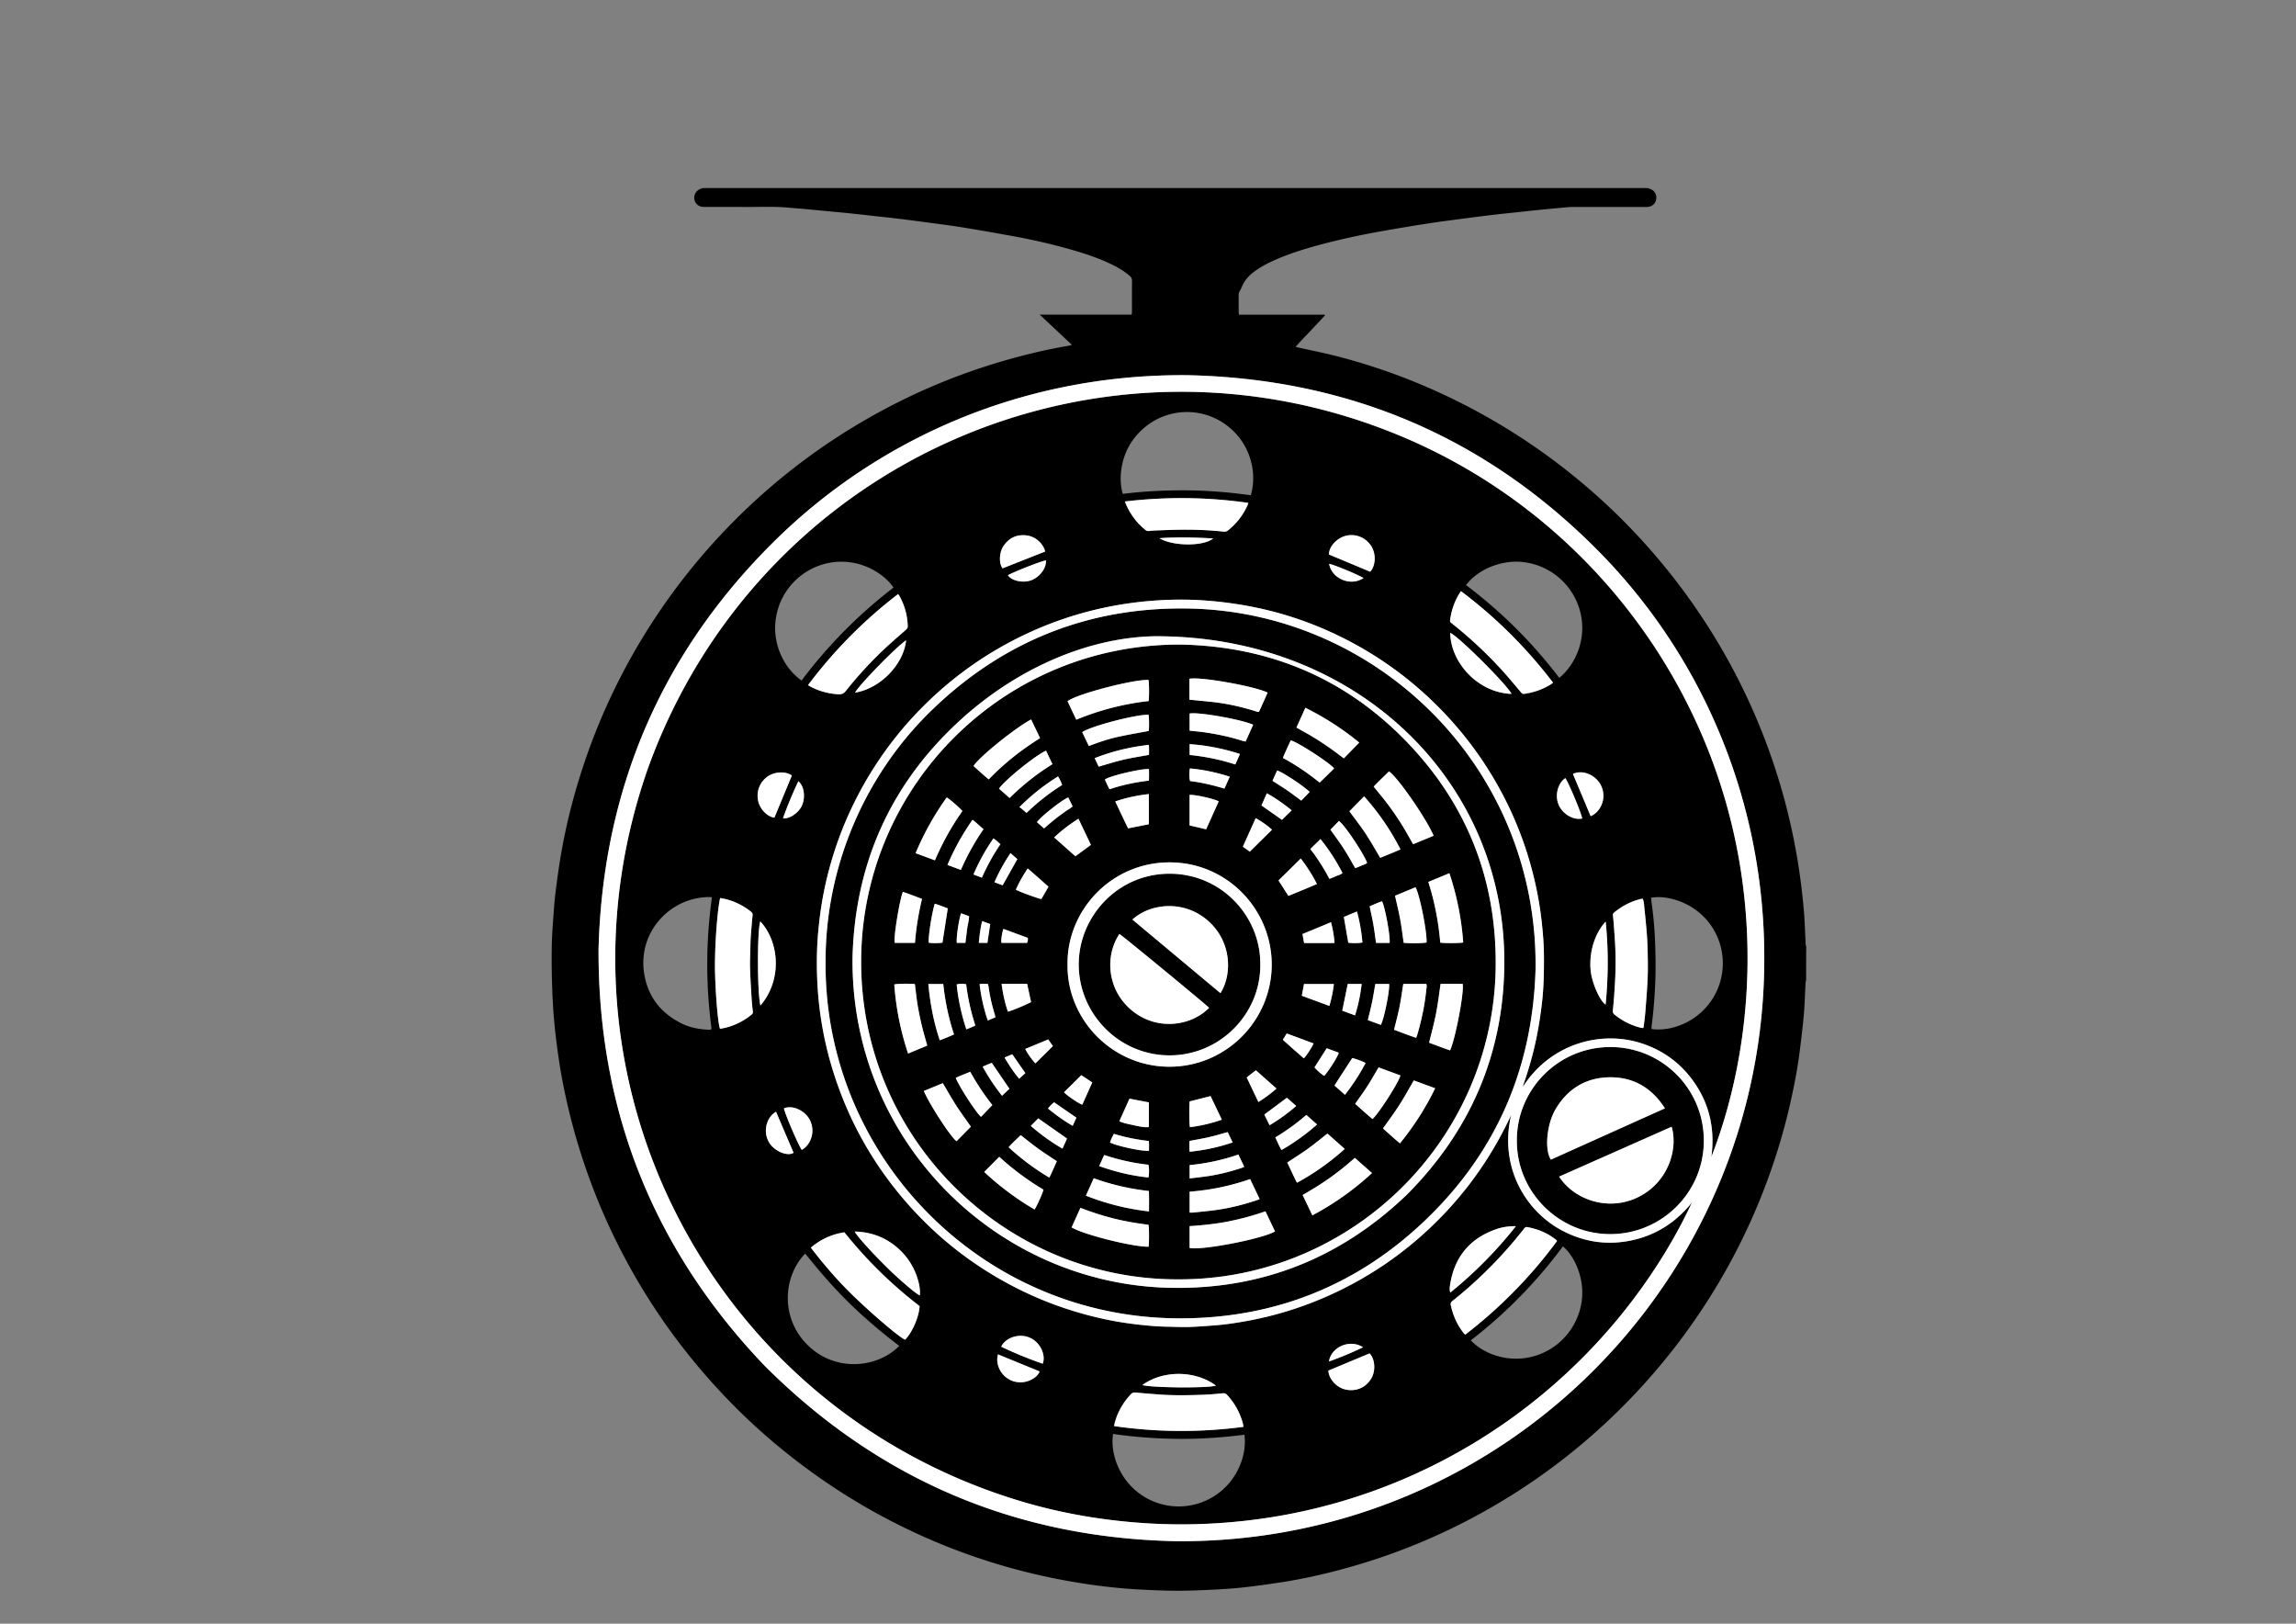 <?xml version="1.0" encoding="UTF-8"?>
<svg data-bbox="202.285 68.94 460.016 514.252" viewBox="0 0 841.89 595.28" xmlns="http://www.w3.org/2000/svg" data-type="color">
    <rect x="0" y="0" width="841.89" height="595.28" fill="#808080" stroke="none"/>
    <g>
        <path d="M662.26 359.33c-.07.33-.19.67-.21 1-.2 3.83-.28 7.67-.61 11.49-.41 4.65-.98 9.29-1.57 13.93-.78 6.14-1.97 12.22-3.32 18.26-2.16 9.64-4.95 19.08-8.35 28.35-8.04 21.92-19.19 42.14-33.39 60.68-5.21 6.8-10.79 13.28-16.72 19.46-17.32 18.03-37.05 32.86-59.17 44.49a227.116 227.116 0 0 1-44.1 17.57c-8.31 2.34-16.71 4.27-25.25 5.57-4.54.69-9.09 1.33-13.65 1.84-3.65.4-7.32.64-10.99.82-4.47.22-8.94.42-13.42.4-4.83-.02-9.67-.23-14.49-.5-5.5-.31-10.99-.89-16.45-1.65-20.6-2.88-40.46-8.39-59.56-16.65-19.46-8.42-37.38-19.34-53.84-32.69a224.24 224.24 0 0 1-18.56-16.84c-15.85-16.08-29.11-34.07-39.69-54.03-9.06-17.09-15.84-35.06-20.37-53.87-1.47-6.1-2.7-12.24-3.62-18.45-.67-4.54-1.27-9.1-1.68-13.67-.42-4.53-.66-9.09-.81-13.64-.16-4.75-.19-9.51-.12-14.27.06-3.63.33-7.26.59-10.89.21-3.03.43-6.06.81-9.07.57-4.52 1.18-9.03 1.95-13.52 1.54-9.02 3.66-17.91 6.31-26.67 6.19-20.51 15.07-39.78 26.66-57.81a229.648 229.648 0 0 1 26.03-33.32c16.01-17.02 34.18-31.29 54.51-42.79 17.47-9.89 35.95-17.34 55.38-22.37 5.68-1.47 11.41-2.75 17.2-3.72.38-.06.75-.19 1.29-.34-3.94-3.7-7.78-7.3-11.82-11.08h33.76c.03-.51.07-.89.07-1.28 0-3.68-.02-7.36.02-11.04.01-.8-.25-1.37-.83-1.87-1.7-1.49-3.59-2.67-5.59-3.7-4.6-2.37-9.47-4.05-14.41-5.51-7.39-2.19-14.9-3.92-22.48-5.31-6.24-1.14-12.5-2.24-18.76-3.26-4.18-.68-8.38-1.2-12.57-1.77a746.6 746.6 0 0 0-10.45-1.36c-3.09-.38-6.19-.7-9.29-1.04-3.37-.37-6.75-.76-10.12-1.11-2.86-.29-5.73-.54-8.59-.81-2.23-.21-4.45-.44-6.68-.64-2.19-.2-4.38-.36-6.57-.55-5.31-.47-10.63-.17-15.95-.22-4.84-.05-9.68-.01-14.52-.02-.47 0-.97-.03-1.41-.17-1.4-.45-2.29-1.72-2.3-3.17-.01-1.46.86-2.73 2.23-3.24.29-.11.58-.23.86-.34h346.56c.25.1.5.21.76.29 2.77.89 2.96 4.27 1.33 5.73-.77.68-1.62.93-2.63.93-8.96-.01-17.92-.01-26.88-.01-.6 0-1.2.02-1.8.07-1.47.12-2.94.27-4.41.41-1.91.18-3.82.35-5.73.54-2.74.28-5.48.58-8.22.87-3.22.35-6.44.67-9.65 1.05-3.53.42-7.05.88-10.58 1.35-4.31.57-8.64 1.11-12.94 1.78-5.6.87-11.19 1.81-16.77 2.8-7.79 1.37-15.51 3.03-23.15 5.1-5.24 1.42-10.43 3.03-15.42 5.19-3.02 1.3-5.94 2.78-8.55 4.79-1.83 1.42-3.33 3.1-4.19 5.29-.22.55-.51 1.09-.81 1.6-.27.46-.39.94-.39 1.48.02 2.04 0 4.08.01 6.12 0 .31.06.61.11 1.05h1.48c9.6 0 19.2 0 28.8.01.41 0 .86-.11 1.32.19-1.83 1.95-3.62 3.84-5.39 5.74-1.78 1.93-3.67 3.75-5.42 5.84.29.08.44.12.6.16 5.06 1.15 10.16 2.15 15.17 3.46 15.12 3.93 29.66 9.43 43.65 16.38a230.152 230.152 0 0 1 38.43 24.11c10.3 7.97 19.86 16.75 28.67 26.34 8.67 9.44 16.51 19.53 23.51 30.28a228.263 228.263 0 0 1 24.89 51.16c4.1 12.04 7.17 24.34 9.21 36.9 1 6.19 1.77 12.41 2.27 18.66.31 3.82.4 7.66.6 11.49.02.34.14.67.21 1.01-.04 4.07-.04 8.15-.04 12.23zm-15.34-7.99c.07-57.05-22.25-110.4-61.09-149.58-41.33-41.69-91.64-62.92-150.35-64.21-59.88-.52-113.26 22.98-151.68 60.99-41.44 41.01-62.71 90.93-64.33 149.22-.26 59.21 20.04 110.23 60.97 153.03 41.72 41.63 92.03 63.07 150.96 64.24 119.77.82 215.59-95.93 215.52-213.69zm-92.81 57.41c-4.54 19.39 5.57 35.58 18.88 42.51 8.1 4.22 16.65 5.39 25.58 3.43 8.94-1.97 16.12-6.73 21.84-13.85-4.59 9.86-10.05 19.22-16.21 28.17a208.936 208.936 0 0 1-20.46 25.22 207.99 207.99 0 0 1-24.23 21.81 206.793 206.793 0 0 1-27.32 17.76c-9.53 5.18-19.4 9.58-29.62 13.2a205.606 205.606 0 0 1-31.44 8.41c-10.71 1.97-21.5 3.09-32.38 3.39-10.85.3-21.64-.28-32.4-1.65-10.8-1.38-21.42-3.57-31.84-6.69-114.25-34.14-176.67-155.69-136.91-268.82 40.91-113.15 166.27-167.49 275.86-121.82 53.52 22.3 94.38 65.9 114.16 118.52 19.58 52.06 15.44 105.83-.11 145.83 1.43-10.55-.83-20.19-7.29-28.7-4.69-6.19-10.8-10.48-18.19-12.91-14.99-4.94-33.6.1-43.66 15.98.07-.27.12-.55.21-.82 2.04-5.85 3.72-11.8 4.93-17.88.79-3.96 1.39-7.94 1.86-11.95.71-5.97.8-11.96.74-17.96-.04-3.76-.34-7.5-.73-11.24a131.89 131.89 0 0 0-3.87-20.58c-3.74-13.76-9.57-26.58-17.43-38.47-4.6-6.96-9.82-13.41-15.64-19.39-10.84-11.14-23.24-20.13-37.2-26.95-10.24-5-20.95-8.63-32.15-10.83-4.31-.85-8.65-1.49-13.03-1.93-6.02-.62-12.05-.83-18.08-.59-18.43.73-36.02 4.97-52.67 12.95-12.72 6.1-24.19 14.01-34.4 23.74-10.66 10.15-19.41 21.75-26.25 34.79-5.94 11.33-10.13 23.27-12.62 35.8-.96 4.82-1.6 9.69-2.04 14.59-.52 5.79-.59 11.58-.35 17.37a130.01 130.01 0 0 0 5.82 33.54c5.33 17.12 13.77 32.56 25.31 46.27 11.74 13.94 25.75 25.04 42.02 33.28 10.25 5.19 20.99 8.95 32.22 11.36 4.18.9 8.4 1.57 12.65 2.03 3.46.38 6.92.69 10.4.74 2.68.04 5.36.18 8.03.1 3.15-.1 6.3-.36 9.44-.6 4.06-.31 8.09-.94 12.1-1.68 10.18-1.89 19.98-4.96 29.43-9.17 13.48-6.01 25.64-14.04 36.45-24.09 12.75-11.84 22.8-25.66 30.21-41.4.13-.29.25-.56.38-.82zm-95.47-227.19c2.45-8.13-.01-19.46-9.48-26.1a24.207 24.207 0 0 0-30.22 1.91c-4.14 3.75-6.7 8.41-7.65 13.91-.56 3.25-.52 6.49.39 9.78 7.88-.98 15.69-1.34 23.52-1.29 7.83.06 15.62.72 23.44 1.79zm-164.72 67.93c9.72-12.95 20.97-24.28 33.72-34.09-4.3-6.09-13.64-11.07-23.9-8.99-9.28 1.88-17.43 9.32-19.2 19.98-1.55 9.31 2.75 18.45 9.38 23.1zm162.38 276.5c-8.05 1.03-16.06 1.58-24.09 1.52-8.06-.06-16.09-.66-24.07-1.8-1.06 6.6 1.86 16.33 10.06 22.13 8.03 5.68 18.74 5.94 27.09.62 8.29-5.28 12.05-14.93 11.01-22.47zm149.11-196.86c.08.76.13 1.43.22 2.1.73 5.1 1.13 10.24 1.3 15.38.18 5.19.19 10.38-.08 15.57-.25 4.67-.62 9.32-1.24 13.95-.05.38-.01.77-.01 1.14 7.65 1.01 17.5-2.9 22.73-11.72 5.15-8.68 4.36-19.7-1.88-27.52-6.07-7.6-15.55-9.91-21.04-8.9zm-33.66-80.62c6.37-5.23 10.12-14.78 7.67-24.28a24.454 24.454 0 0 0-21.29-18.2c-7.7-.77-16.27 2.71-20.57 8.48 12.94 9.73 24.32 21.05 34.19 34zm-310.7 80.45c-.49-.04-.8-.1-1.11-.09-2 .03-3.98.29-5.92.8-11.26 2.92-19.96 14.12-17.8 27.37 1.37 8.41 6.12 14.41 13.72 18.18 3.21 1.59 6.65 2.18 10.2 2.31.25.01.5-.14.78-.23-1.06-8.05-1.61-16.05-1.59-24.08.01-8.08.61-16.11 1.72-24.26zM539.3 491.4c4.89 5.16 13.91 8.29 22.8 5.91 9.28-2.48 16.38-10.27 17.84-20.03 1.29-8.63-2.71-16.94-6.87-20.33a174.687 174.687 0 0 1-33.77 34.45zm-209.58 2.03c-2.17-1.71-4.3-3.33-6.36-5.03-2.1-1.73-4.17-3.49-6.19-5.3-2-1.78-3.96-3.61-5.87-5.49-1.91-1.88-3.77-3.81-5.59-5.77-1.84-2-3.64-4.04-5.4-6.11-1.72-2.02-3.38-4.09-5.07-6.16-8.32 8.66-9.18 24.34 1.58 34.2 10.2 9.36 25.16 7.6 32.9-.34zm-32.39-36.02c4.99 6.51 10.27 12.59 16.11 18.18 7.76 7.43 16.5 14.75 18.46 15.56 2.49-2.52 5.07-8.17 5.31-12.32-10.26-7.86-19.47-16.91-27.59-27.05-4.67.72-8.69 2.58-12.29 5.63zm273.59-2.42c-.11-.21-.11-.26-.14-.28-3.18-2.64-6.88-4.14-10.92-4.86-.22-.04-.54.11-.73.26-.24.19-.41.48-.61.74a159.42 159.42 0 0 1-12.06 13.65c-4.39 4.43-9.02 8.61-13.92 12.48-.5.4-.71.77-.58 1.42.8 3.86 2.37 7.36 4.82 10.45.12.15.28.26.49.45a171.725 171.725 0 0 0 33.65-34.31zM264.05 329.22c-.84 3.65-1.8 14.15-1.89 24.03-.06 7.12.94 21.71 1.86 23.9.52-.09 1.07-.16 1.6-.28 3.68-.85 6.98-2.49 9.92-4.86.36-.29.58-.59.52-1.11a84.56 84.56 0 0 1-.46-4.77c-.23-3.79-.47-7.57-.58-11.36-.07-2.51.08-5.03.13-7.55.03-1.16.02-2.32.11-3.47.2-2.71.4-5.42.69-8.11.08-.73-.19-1.11-.69-1.5-2.85-2.22-6-3.79-9.52-4.6-.54-.13-1.09-.21-1.69-.32zm191.9 193.89c-.15-1.33-.53-2.37-.91-3.42-1.11-3.09-2.81-5.81-5.03-8.23-.42-.46-.84-.73-1.55-.67-2.62.25-5.25.49-7.88.57-5.11.17-10.23.26-15.34-.11-2.99-.22-5.97-.46-8.95-.73-.66-.06-1.13.1-1.58.58-2.91 3.08-4.96 6.64-6.02 10.75-.07.29-.09.59-.14.98 15.82 2.29 31.53 2.37 47.4.28zm146.61-146.22c.08-.35.17-.65.2-.95.19-1.63.41-3.25.54-4.88.31-3.98.65-7.96.83-11.95.14-3.07.1-6.16.05-9.24-.03-2.36-.13-4.71-.3-7.06-.24-3.19-.55-6.37-.89-9.54-.13-1.25-.15-2.54-.59-3.73-.24 0-.4-.03-.55 0-3.73.85-7.03 2.58-9.98 4.99-.4.32-.48.7-.43 1.16.1.99.21 1.99.28 2.98.21 2.99.47 5.97.58 8.96.11 2.8.11 5.6.05 8.4-.05 2.59-.22 5.19-.39 7.78-.15 2.23-.35 4.46-.56 6.69-.06.61.09 1.04.59 1.45 2.87 2.33 6.09 3.95 9.67 4.85.27.07.55.06.9.09zm-306.28-125.7c.48.28.85.51 1.23.71a24.81 24.81 0 0 0 10 2.64c1.18.06 1.88-.3 2.61-1.2 4.51-5.67 9.41-10.99 14.72-15.93 2.37-2.2 4.83-4.31 7.26-6.45.43-.38.77-.73.75-1.39-.11-3.91-1.12-7.56-2.99-10.99-.13-.24-.31-.44-.55-.77-12.56 9.62-23.51 20.71-33.03 33.38zm239.42-34.45c-2.27 3.32-3.46 6.84-3.99 10.61-.06.45.07.78.44 1.03.2.14.38.3.56.45 6.6 5.28 12.76 11.03 18.42 17.31 2.25 2.49 4.38 5.09 6.55 7.65.32.37.57.69 1.18.6 3.45-.48 6.67-1.58 9.65-3.4.32-.2.61-.45.95-.71-9.74-12.77-20.92-23.89-33.76-33.54zm-123.23-32.89c1.68 4.32 4.2 7.75 7.63 10.52.38.31.78.34 1.23.3a30.1 30.1 0 0 1 1.91-.17c2.59-.1 5.19-.21 7.78-.27 5.92-.14 11.82.05 17.71.67.6.06 1.07-.06 1.54-.44 3.02-2.41 5.35-5.37 7-8.85.17-.35.28-.73.48-1.24-15.09-2.16-30.07-2.31-45.28-.52zm143.38 265.69c-.5 0-.7-.01-.89 0-2.17.06-4.31.39-6.35 1.1-9.68 3.39-15.29 10.19-16.88 20.31-.14.9-.3 1.86.07 2.92 8.9-7.22 16.82-15.23 24.05-24.33zm-242.43 1.97c.65 1.47 5.3 6.66 11.21 12.57 4.62 4.62 11.44 10.47 12.64 10.83.43-3.5-1.47-10.92-6.93-16.28-4.67-4.58-10.29-6.95-16.92-7.12zM554.26 254.4c-2.16-3.93-19.49-21.13-22.5-22.37.19 11.06 10.34 21.98 22.5 22.37zm-67.18 248.08c.12 2.94 2.9 6.27 6.47 6.97 3.98.79 7.43-.94 9.29-4.14 1.77-3.04 1.2-7.37-.66-9.13-5.01 2.1-10.01 4.18-15.1 6.3zM502.4 209.6c1.77-1.74 2.5-6.18.33-9.49-2.11-3.22-6.06-4.68-9.73-3.53-3.15.99-5.79 4.13-5.69 6.72 5.04 2.1 10.07 4.2 15.09 6.3zM278.84 368.63c8.11-9.44 6.88-23.39-.04-30.82-1.18 2.79-1.17 26.46.04 30.82zm309.93-30.73c-3.05 3.11-6.29 9.86-5.51 17.94.41 4.29 3.28 11.05 5.48 12.47.99-10.11 1.06-20.17.03-30.41zm-298.42-53.56c-1.69-1.4-5.77-1.7-8.67.21-3.02 1.99-4.48 5.57-3.66 9.18.63 2.79 3.19 5.67 5.93 6.05 2.13-5.15 4.27-10.29 6.4-15.44zm92.9-82.15c-.77-2.97-3.51-5.41-6.6-5.86-3.73-.54-6.64.79-8.73 3.91-1.59 2.36-1.67 6.43-.29 8.12 5.18-2.05 10.36-4.1 15.62-6.17zm193.51 81.54c2.18 5.21 4.34 10.35 6.49 15.48 3.35-1.3 6-6.19 3.98-10.85-1.79-4.14-6.8-6.35-10.47-4.63zM294 421.56c3.23-1.75 5.12-6.64 2.97-10.92-1.78-3.54-6.39-5.62-9.52-4.29.48 2.29 5.33 13.58 6.55 15.21zm124.88 86.23c3.79 1.02 24.41 1.18 26.96.17-7.81-5.75-19.6-5.56-26.96-.17zM313.51 253.93c9.35-1.5 17.84-10.41 18.74-19.19-3.49 2.3-16.9 16-18.74 19.19zm68.83 246.03c1.18-2.98-.72-7.67-4.55-9.45-4.22-1.96-9.17.04-10.67 3.21 4.96 2.37 10.03 4.46 15.22 6.24zm-16.4-3.42c-1.15 4.01 1.51 8.6 5.72 9.87 4.55 1.37 8.87-1.4 9.52-3.63-5.06-2.07-10.12-4.14-15.24-6.24zm-81.38-88.94c-2.99 1.5-5.23 6.82-2.48 11.35 1.9 3.13 6.77 5.11 8.9 3.67-2.14-5.01-4.28-10.01-6.42-15.02zm295.58-107.53c-.13-1.6-4.94-13.11-6.17-14.78-2.45 1.52-4.11 6-2.4 9.88 1.4 3.14 5.2 5.64 8.57 4.9zm-196.62-94.63c-1.71.25-11.96 4.27-13.94 5.47 1.26 1.89 5.36 3.04 8.67 1.78 2.65-1 5.48-4.1 5.27-7.25zm-96.4 94.53c2.36.41 6.01-2.1 7.12-5.08 1.13-3.01.51-6.91-1.5-8.48-2.08 4.43-3.97 8.89-5.62 13.56zm212.87-88.03c-2.02-1.29-11.29-5.1-12.63-5.22.48 2.74 2.61 5.12 5.5 6.06 2.47.81 4.83.57 7.13-.84zM487.3 499.15c4.32-1.56 8.42-3.25 12.49-5.22-4.88-3.14-11.71-.07-12.49 5.22zm-62.16-301.84c4.8 2.98 16.21 3.05 19.71.1-6.62-.39-13.07-.57-19.71-.1zM302.72 353.22c-.23-35.07 14.14-69.06 39.35-93.27 25.96-24.94 57.08-37.35 93.09-36.87 70.09.92 128.92 58.75 127.88 132.36-1.05 35.75-14.08 66.42-39.78 91.29-25.11 24.31-55.49 36.57-90.44 36.6-72.85.08-130.37-59.38-130.1-130.11zm120.74-119.96c-23.85.38-52.04 11.54-75.19 34.39-23.11 22.81-34.78 50.77-35.66 83.22-.8 67.56 53.14 120.37 117.27 121.27 33.32.47 61.96-11.14 86-34.17 23.07-23.18 35.28-51.1 35.71-83.8.89-67.61-53.97-121.15-128.13-120.91zM556.2 418.19c-.15-18.52 15.01-34.46 34.54-34.33 18.82.13 34.26 15.5 34.02 34.74-.24 19.15-16.02 34.05-34.67 33.84-18.78-.2-33.99-15.65-33.89-34.25zm54.3-11.85c-4.69-7.32-11.24-11.33-19.76-11.39-8.92-.06-15.82 4.02-20.37 11.74-3.28 5.57-4.06 14.92-1.69 18.45 13.89-6.24 27.79-12.49 41.82-18.8zm2.46 6.75c-13.76 6.09-27.5 12.18-41.26 18.28 5.38 8.36 17.82 12.91 28.8 7.61 11.32-5.47 14.83-17.8 12.46-25.89zm-180.84 55.94c-63.56.26-117.32-51.84-116.35-118.19.92-63.08 52.46-114.97 117.55-114.54 32.25.77 59.95 12.36 82.39 35.56 22.15 22.9 33.07 50.59 32.72 82.46-.68 63.66-52.91 114.9-116.31 114.71zM391.44 353.5c-.31 20.12 16.2 37.38 37.02 37.58 20.98.2 37.69-16.82 37.85-37.16.16-20.16-15.97-37.46-36.9-37.75-21.72-.31-38.18 17.46-37.97 37.33zm44.75 104.02c4.21 1.01 26.59-3.29 31.33-6.05-1.15-2.42-2.31-4.86-3.5-7.38a100.62 100.62 0 0 1-13.69 3.72c-4.66.92-9.37 1.39-14.13 1.71-.01 2.77-.01 5.39-.01 8zm-41.54-193.67c8.64-3.57 17.45-5.8 26.53-6.83.23-1.4.19-6.88-.04-7.74-5.57-.26-26.36 5.17-29.71 7.8 1.05 2.21 2.11 4.43 3.22 6.77zm131.03 42.54c-2.79-6.51-13.2-21.49-16.38-23.59-1.85 1.88-3.83 3.65-5.6 5.58 1.85 2.31 3.69 4.47 5.38 6.74 1.69 2.28 3.29 4.62 4.8 7.02 1.5 2.38 2.85 4.87 4.29 7.36 2.52-1.04 4.98-2.06 7.51-3.11zM396.16 442.82c-1.11 2.47-2.17 4.82-3.22 7.16 4.31 2.65 22.7 7.24 28.22 7.08.22-1.02.22-6.98-.03-8.04-4.2-.53-8.4-1.22-12.54-2.25-4.18-1.02-8.27-2.36-12.43-3.95zm68.64-188.9c-4.98-2.42-24.97-5.94-28.67-5.06 0 2.51-.02 5.04.01 7.66.51.04.9.07 1.29.11 3.29.35 6.59.6 9.87 1.07 4.58.67 9.07 1.78 13.49 3.17.25.08.53.08.83.13 1.07-2.36 2.11-4.69 3.18-7.08zm16.43 191.65c8.02-4.28 15.21-9.38 21.85-15.51-2.15-1.9-4.2-3.72-6.27-5.55-1.57 1.32-3.04 2.61-4.57 3.83-1.53 1.22-3.09 2.4-4.69 3.53-1.6 1.13-3.23 2.21-4.89 3.25-1.64 1.03-3.32 1.99-5.01 2.99 1.22 2.52 2.37 4.93 3.58 7.46zm42.49-122.24c2.37 7.36 3.75 14.75 4.39 22.24 1.27.27 7.4.23 8.41-.05-.62-8.63-2.28-17.06-5.07-25.39-2.63 1.09-5.12 2.12-7.73 3.2zm.31 58.94c2.55.96 5.1 1.95 7.67 2.81 1.99-4.25 5.27-21.59 4.61-24.38-2.71-.03-5.44-.07-8.08.02-.56 3.74-.98 7.35-1.68 10.91-.69 3.54-1.65 7.04-2.52 10.64zM378.1 263.76c-5.8 3.04-19.33 13.99-21.13 17.08 1.82 1.63 3.64 3.29 5.58 4.9 2.84-2.97 5.81-5.64 8.92-8.14 3.13-2.52 6.45-4.8 9.89-6.99-1.11-2.34-2.17-4.56-3.26-6.85zm80.28 168.52a86.719 86.719 0 0 1-22.18 4.6v7.68c.44 0 .84.04 1.22-.01 2.82-.3 5.64-.55 8.45-.94 5.12-.7 10.1-1.97 15-3.61.32-.11.63-.26 1-.42-1.18-2.46-2.31-4.83-3.49-7.3zm60.04-36.19c-1.79 3.07-3.45 6.11-5.32 9.03-1.87 2.91-3.94 5.69-5.98 8.59 2.05 1.83 4.06 3.68 6.22 5.46 5.09-6.29 9.37-12.93 12.9-20.19-2.71-1-5.28-1.95-7.82-2.89zm-178.43-12.76c-.71-2.61-1.45-5.05-2.03-7.53-.59-2.48-1.1-4.99-1.52-7.5-.41-2.5-.65-5.03-.97-7.51-1.89-.24-6.66-.16-7.56.14.63 8.6 2.3 17 5.06 25.31 2.4-1 4.67-1.94 7.02-2.91zm138.66-123.86c-1.11 2.47-2.19 4.86-3.27 7.26 2.13 1.21 4.17 2.3 6.14 3.5 1.95 1.18 3.85 2.43 5.72 3.73 1.89 1.31 3.72 2.73 5.52 4.06 1.9-1.96 3.74-3.84 5.64-5.79-5.99-4.93-12.55-9.19-19.75-12.76zm16.15 37.96c1.98 2.71 4.1 5.41 5.99 8.26 1.88 2.84 3.54 5.83 5.32 8.81 2.46-1.02 4.93-1.99 7.43-3.1-3.68-7.14-8.08-13.6-13.35-19.45l-5.39 5.48zM360.89 429.65c5.59 5.24 11.76 9.85 18.46 13.77.69-.87 3.1-6.25 3.27-7.27a99.093 99.093 0 0 1-16.21-12.05l-5.52 5.55zm-25.16-116.86c2.44.9 4.71 1.74 7.09 2.62 2.75-6.43 6.09-12.44 10.06-18.07-.86-1.09-4.87-4.58-5.74-4.98-4.53 6.32-8.32 13.08-11.41 20.43zm139.85 120.82a90.367 90.367 0 0 0 17.51-12.4c-2.2-1.95-4.28-3.79-6.35-5.62-2.43 1.9-4.74 3.81-7.16 5.56-2.45 1.76-5.02 3.36-7.57 5.05 1.18 2.47 2.28 4.94 3.57 7.41zm35.95-105.22c.66 3.01 1.37 5.84 1.89 8.69.52 2.85.86 5.73 1.28 8.57 2.21.26 7.6.16 8.39-.14.18-4.04-2.52-17.52-4.05-20.23-2.5 1.02-4.99 2.06-7.51 3.11zm3.02 32.34c-.48 2.94-.84 5.75-1.4 8.52-.56 2.76-1.3 5.48-1.98 8.28 2.71 1.02 5.36 2.06 8.11 2.96.16-.45.3-.78.4-1.12 1.12-3.79 2.01-7.63 2.65-11.53.29-1.77.5-3.55.71-5.34.07-.57.19-1.17-.07-1.77h-8.42zm-116.38 77.62c7.5 2.95 15.11 4.87 23.14 5.77.01-2.57.06-4.98-.04-7.48-6.95-.78-13.66-2.3-20.22-4.68-.97 2.15-1.89 4.18-2.88 6.39zm-59.43-38.38c2.25 5.2 9.87 16.88 12 18.42 1.75-1.77 3.51-3.56 5.26-5.33-1.8-2.58-3.67-5.11-5.38-7.75-1.7-2.64-3.24-5.39-4.92-8.21-2.29.94-4.59 1.89-6.96 2.87zm166.76-8.64c-1.41 2.37-2.68 4.64-4.08 6.81-1.42 2.21-2.97 4.32-4.51 6.54 2.13 1.89 4.2 3.8 6.36 5.58 2.51-2.35 9.68-13.57 10.23-15.99-2.63-.96-5.28-1.94-8-2.94zM459.51 265.7c-4.39-1.99-20.67-4.82-23.31-4.09v6.26c.24.03.43.06.62.08 1.59.17 3.18.29 4.76.52 4.79.68 9.5 1.69 14.12 3.16.33.1.68.15 1.04.23.94-2.09 1.83-4.09 2.77-6.16zm-38.36-3.65c-4.54-.18-21.23 4.17-24.32 6.37l2.42 5.08c3.63-1.38 7.18-2.6 10.84-3.39 3.69-.8 7.42-1.43 11.13-2.13.19-1.43.14-5.05-.07-5.93zm-90.08 64.93c-1.15 2.56-3.58 17.19-2.97 18.69h7.4c.43-5.46 1.3-10.79 2.58-16.12-2.41-.9-4.69-1.8-7.01-2.57zm152.83-40.06c1.8-1.76 3.55-3.49 5.3-5.2-1.93-2.28-13.54-9.78-15.94-10.29-.93 2.12-1.96 4.21-2.85 6.43 4.83 2.63 9.25 5.62 13.49 9.06zm-113.7 5.64c4.83-4.77 10.01-8.88 15.71-12.4-.83-1.74-1.59-3.35-2.36-4.95-4.13 1.9-15.39 11.02-17.22 13.94 1.24 1.09 2.49 2.19 3.87 3.41zm4.07 123.62c-1.49 1.44-3.03 2.81-4.44 4.42 4.62 4.23 9.52 7.91 14.92 11.13 1.05-2.04 1.87-4.05 2.76-6.02-2.32-1.55-4.58-2.98-6.75-4.54s-4.24-3.25-6.49-4.99zm46.98-125.05c-4.23.46-8.28 1.32-12.31 2.69 1.61 3.4 3.13 6.67 4.71 9.87 2.62-.52 5.1-1.01 7.6-1.51v-11.05zm-80.85 69.62c.65 7.13 1.95 13.94 4.19 20.64 1.83-.72 3.52-1.38 5.21-2.16-2.01-6.08-3.27-12.19-3.94-18.48h-5.46zm136.57-46.01-8.17 8.05c1.24 1.93 2.41 3.76 3.63 5.66 3.49-1.44 6.95-2.82 10.45-4.36-1.68-3.36-3.64-6.36-5.91-9.35zm-40.78-12.13c2.05.48 4.02.94 6.08 1.42 1.55-3.44 3.08-6.85 4.6-10.24-1.76-.97-8.55-2.48-10.68-2.39v11.21zm.02 129.43c1.86-.22 3.63-.42 5.4-.65 4.6-.6 9.08-1.7 13.49-3.14.36-.12.71-.28 1.15-.46-.74-1.55-1.42-2.97-2.15-4.51-5.85 2.02-11.79 3.27-17.88 3.87-.01 1.66-.01 3.19-.01 4.89zm11.82-21.53c-1.45-3.03-2.8-5.86-4.14-8.66-2.66.68-5.19 1.32-7.69 1.95-.19 2.56-.11 8.49.12 9.44 3.95-.49 7.8-1.37 11.71-2.73zm-52.59-110.36c-3.21 2.07-6.14 4.24-8.9 6.87 2.64 2.34 5.2 4.61 7.78 6.9 1.92-1.41 3.77-2.77 5.69-4.17-1.5-3.15-2.98-6.27-4.57-9.6zm-31.56 104.99c-3.01-3.78-5.7-7.87-8.11-12.2-1.84.76-3.61 1.41-5.31 2.23 1.29 3.27 7.55 12.9 9.27 14.29 1.35-1.41 2.7-2.81 4.15-4.32zm-11.54-86.22a87.283 87.283 0 0 1 8.29-14.91c-1.1-.98-2.14-1.91-3.18-2.83-.24-.21-.5-.38-.84-.63a90.15 90.15 0 0 0-9.19 16.55c1.64.6 3.2 1.18 4.92 1.82zm135.51-14.73c1.63 2.3 3.31 4.53 4.83 6.88 1.51 2.33 2.85 4.78 4.28 7.21.79-.32 1.54-.59 2.26-.93.7-.33 1.52-.45 2.08-1.04-1.27-3.32-8.06-13.72-10.35-15.33-1.03 1.06-2.05 2.12-3.1 3.21zm-77.42 106.9c1.75.75 3.55 1.05 5.32 1.44 3.12.7 4.67.86 5.51.62v-9c-2.38-.45-4.7-.9-7.1-1.36-1.24 2.77-2.46 5.49-3.73 8.3zm-33.81-50.42c-3.16.02-6.21-.04-9.37.05.5 3.57 1.19 6.93 2.33 10.17 1.33-.26 7.84-3 8.49-3.55-.47-2.18-.95-4.36-1.45-6.67zm26.43 66.83c5.96 2.12 11.92 3.58 18.06 4.18.29-1.16.28-3.69-.01-4.66a78.787 78.787 0 0 1-16.22-3.58c-.6 1.35-1.18 2.61-1.83 4.06zm79.89-15.26c-1.37-1.21-2.63-2.33-3.94-3.5a79.98 79.98 0 0 1-11.38 8.25c.76 1.58 1.38 3.12 2.27 4.62a75.89 75.89 0 0 0 13.05-9.37zm18.62-38.25c1.64.6 3.21 1.18 4.75 1.75 1.17-1.98 3.33-12.68 3.05-15.01h-5.06c-.4 2.24-.73 4.44-1.18 6.61-.45 2.19-1.01 4.35-1.56 6.65zm.66-41.72c.48 2.31.98 4.49 1.36 6.68.39 2.22.66 4.47.98 6.72h4.96c.35-2.13-1.57-12.83-2.76-15.27-1.53.54-3.01 1.2-4.54 1.87zm-66.01-55.48c5.72.58 11.25 1.7 16.75 3.48.59-1.33 1.13-2.54 1.71-3.86-6.09-1.94-12.15-3.17-18.46-3.59v3.97zm44.25 34.48c2.7 3.46 4.98 7.1 7.01 10.95.89-.36 1.67-.66 2.42-1.01.78-.35 1.67-.51 2.37-1.14-2.26-4.42-4.9-8.53-8.07-12.45-1.29 1.26-2.48 2.42-3.73 3.65zm-77.6-30.21c3.14-.89 6.11-1.85 9.13-2.55 3.05-.71 6.16-1.18 9.31-1.76.03-1.2.07-2.37-.03-3.67-6.91.76-13.44 2.36-19.88 4.87.52 1.11.99 2.11 1.47 3.11zm-18.4 44.04c-2.53-2.25-4.99-4.49-7.63-6.7-1.71 2.56-3.15 5.11-4.34 7.78 1.11.69 8.46 3.36 9.36 3.42.85-1.47 1.71-2.95 2.61-4.5zm-36.93 7.93c-1.59-.56-3.14-1.25-4.77-1.71-1.13 3.53-2.53 12.85-2.18 14.31 1.3.2 4.21.16 5-.06.65-4.14 1.29-8.26 1.95-12.54zm145.64 68.35c2.94-3.76 5.42-7.6 7.55-11.66-1.01-.61-4.02-1.7-4.9-1.8-2.17 3.35-4.33 6.68-6.51 10.05 1.25 1.1 2.5 2.21 3.86 3.41zm-4.05-40.63h-10.96c-.27 1.45-.53 2.84-.81 4.31 3.42 1.26 6.72 2.48 10.11 3.73.78-2.71 1.34-5.29 1.66-8.04zm-67.83-78.81c-2.75-.22-14.64 2.55-16.16 3.87.26.56.52 1.13.79 1.71.29.6.58 1.19.9 1.84 4.77-1.62 9.55-2.6 14.47-3.18.04-1.5.06-2.88 0-4.24zm29.64 2.81c-4.85-1.54-9.67-2.6-14.63-3.02-.27 1.43-.22 3.78.07 4.62 4.25.52 8.43 1.51 12.6 2.77.67-1.49 1.28-2.87 1.96-4.37zm1.06 134.07c-.66-1.36-1.24-2.57-1.82-3.77-2.37.64-4.61 1.32-6.89 1.84-2.32.54-4.67.92-7.12 1.4-.02 1.29-.08 2.57.05 3.95 5.42-.55 10.58-1.63 15.78-3.42zm5.15-23.81c1.44 3.03 2.84 5.97 4.29 9 2.39-1.47 4.53-3.08 6.65-4.92-2.59-2.29-5.05-4.48-7.57-6.7-1.12.86-2.18 1.69-3.37 2.62zm30.9-56.9c-3.54 1.47-6.96 2.88-10.46 4.33.2 1.12.39 2.16.59 3.29 3.76.01 7.41.02 11.16-.01-.2-2.63-.6-5.07-1.29-7.61zm-21.44-51.85c1.88 1.21 3.68 2.31 5.42 3.51 1.73 1.19 3.4 2.48 5.13 3.75 1.04-1.08 2.06-2.13 3.08-3.18-2.08-2.11-10.12-7.42-11.93-7.85-.55 1.22-1.11 2.45-1.7 3.77zm-6.17 13.7c-1.58 3.52-3.13 6.96-4.7 10.46.88.63 1.68 1.19 2.55 1.81 2.76-2.72 5.44-5.37 8.13-8.01-1.05-1.13-4.3-3.44-5.98-4.26zm-84.02-1.92c4.04-3.94 8.38-7.31 13.07-10.27-.45-1.13-.86-2.14-1.54-3.12-5.12 3.22-9.78 6.87-14.14 11.26.32.22.56.36.78.54.57.49 1.14.99 1.83 1.59zm13.75 102.41c1.17 1.27 5.39 4.15 6.69 4.54 1.21-2.7 2.42-5.4 3.65-8.14-1.39-.93-2.67-1.79-4-2.68-2.17 2.15-4.26 4.21-6.34 6.28zm-35.82-23.06c1.04-.43 1.92-.8 2.79-1.17.14-.06.27-.15.5-.28a79.665 79.665 0 0 1-3.36-15.08c-1.27-.3-2.67-.26-3.48.09.58 5.55 1.74 10.98 3.55 16.44zm23.63 35.39c3.6 3.11 7.41 5.9 11.62 8.33.61-1.36 1.15-2.58 1.65-3.7-3.6-2.53-7.09-4.98-10.54-7.4-.86.88-1.75 1.78-2.73 2.77zm116.21-52.04c-.68 3.35-1.33 6.53-2 9.79 1.54.57 3.06 1.13 4.69 1.73 1.18-3.82 1.97-7.59 2.42-11.52h-5.11zm3.39-26.58c-1.72.71-3.25 1.35-4.81 2 .55 3.21 1.09 6.33 1.62 9.44 1.24.23 4.21.19 5.18-.08-.32-3.78-.95-7.52-1.99-11.36zM391.7 292.34c-2.43.97-10.52 7.4-11.46 9.11.85.74 1.7 1.49 2.59 2.27.9-.78 1.7-1.49 2.53-2.18.86-.72 1.72-1.42 2.61-2.1.86-.66 1.74-1.27 2.61-1.91.89-.65 1.89-1.14 2.73-1.89-.58-1.18-1.1-2.24-1.61-3.3zm15.31 126.53c2.57 1.32 12.28 3.38 14.29 3.01 0-1.15.07-2.32-.05-3.56-4.41-.5-8.64-1.35-12.82-2.63-.58 1.08-1.07 2.1-1.42 3.18zm64.87-16.42c-2.8 2.08-5.51 4.1-8.28 6.16.63 1.29 1.25 2.56 1.91 3.92 3.52-2.08 6.69-4.39 9.78-7.06-1.2-1.06-2.32-2.05-3.41-3.02zm1.76-105.38c-2.93-2.36-5.86-4.42-9.11-6.25-.7 1.58-1.35 3.05-1.99 4.47 2.57 1.8 5.01 3.51 7.53 5.28 1.16-1.13 2.32-2.27 3.57-3.5zm8.04 85.47c-3.31-1.23-6.54-2.42-9.85-3.64-.49.79-.95 1.52-1.44 2.31 2.6 2.32 5.13 4.6 7.71 6.8.92-.92 2.7-3.64 3.58-5.47zm-121.65-60.78c1.93-4.33 4.16-8.37 6.79-12.26-.84-.73-1.56-1.52-2.56-2.13-2.87 4.19-5.31 8.54-7.31 13.23 1.06.4 1.98.75 3.08 1.16zm10.11 77.4c-2.15-3.15-4.28-6.27-6.49-9.5l-3.33 1.38c2.12 3.86 4.48 7.39 7.1 10.69.97-.92 1.86-1.76 2.72-2.57zM482 391.33c.77.95 2.72 2.66 3.55 3.11 1.68-1.83 5.06-7.16 5.33-8.5-1.47-.54-2.94-1.09-4.42-1.63-1.51 2.39-2.99 4.71-4.46 7.02zm-106.07-6.76c.83 1.65 2.74 4.35 3.74 5.28 2.12-2.09 4.24-4.19 6.41-6.34-.6-.85-1.14-1.62-1.72-2.44-2.85 1.18-5.61 2.32-8.43 3.5zM365 372.96c-.09-.4-.12-.64-.19-.86-1.03-3.4-1.86-6.85-2.32-10.39-.04-.34-.18-.67-.28-1-1.04-.02-1.98-.14-3.01.1.54 4.54 1.51 8.9 3 13.32.98-.41 1.85-.77 2.8-1.17zm5.52-60.19c-2.3 3.41-4.23 6.9-5.87 10.68 1.08.4 2.07.76 3 1.1 1.83-3.26 3.6-6.4 5.39-9.58-.81-.7-1.61-1.4-2.52-2.2zm15.99 91.34c-.78.64-1.54 1.37-2.24 2.28 2.87 2.37 5.81 4.47 9.06 6.36.49-1.07.93-2.04 1.36-2.99-2.76-1.91-5.44-3.76-8.18-5.65zm-32.53-58.44c.21-1.68.45-3.29.62-4.91.17-1.61.7-3.17.74-4.86-1.04-.38-1.99-.72-2.94-1.07-.87 2.46-1.85 9.47-1.54 10.84h3.12zm22.91-1.82c-3.03-1.12-5.99-2.21-8.96-3.3-.54 1.5-.91 4.23-.71 5.12h9.42c.1-.36.2-.66.25-.97.03-.23 0-.47 0-.85zm-8.54 43.87c1.69 2.85 3.4 5.47 5.35 7.77.82-.75 1.55-1.41 2.27-2.06-1.61-2.32-3.18-4.57-4.79-6.9-.92.38-1.79.75-2.83 1.19zm-9.45-42.04h3.16c.35-2.32.68-4.58 1.03-6.9-1.01-.38-1.93-.72-2.95-1.09-.68 2.63-.95 5.22-1.24 7.99zm103.22 8.04c.11 17.94-14.75 33.28-33.44 33.19-18.58-.09-33.43-15.55-33.13-33.89.28-17.25 14.48-32.98 33.83-32.7 18.72.27 32.96 15.77 32.74 33.4zm-18.78 15.76c-.87-1.01-32.07-26.7-32.87-27.07-5.42 8.01-4.64 20.8 4.96 28.36 9.31 7.33 21.63 5.2 27.91-1.29zm-28.12-32.35c10.77 9 21.53 17.98 32.29 26.98 4.48-7.13 4.08-19.34-5-26.92-8.94-7.47-21.04-5.8-27.29-.06z" fill="#000000" data-color="1"/>
        <path d="M646.92 351.34c.07 117.76-95.75 214.51-215.51 213.69-58.93-1.17-109.24-22.61-150.96-64.24-40.93-42.8-61.23-93.82-60.97-153.03 1.62-58.28 22.89-108.21 64.33-149.22 38.41-38.01 91.8-61.51 151.68-60.99 58.7 1.3 109.01 22.52 150.35 64.21 38.84 39.18 61.15 92.53 61.08 149.58zm-92.81 57.41c-.12.26-.25.53-.37.79-7.41 15.74-17.46 29.56-30.21 41.4a132.532 132.532 0 0 1-36.45 24.09c-9.45 4.21-19.25 7.29-29.43 9.17-4.01.74-8.03 1.37-12.1 1.68-3.15.24-6.29.5-9.44.6-2.67.08-5.35-.05-8.03-.1-3.48-.06-6.94-.36-10.4-.74-4.25-.47-8.47-1.14-12.65-2.03-11.22-2.41-21.97-6.17-32.22-11.36-16.27-8.24-30.28-19.33-42.02-33.28-11.55-13.71-19.98-29.15-25.31-46.27-3.4-10.93-5.35-22.12-5.82-33.54-.24-5.79-.17-11.59.35-17.37.44-4.9 1.08-9.77 2.04-14.59 2.49-12.53 6.69-24.47 12.62-35.8 6.84-13.04 15.59-24.64 26.25-34.79 10.21-9.73 21.68-17.64 34.4-23.74 16.66-7.98 34.24-12.22 52.67-12.95 6.03-.24 12.06-.03 18.08.59 4.37.45 8.71 1.09 13.03 1.93 11.19 2.2 21.9 5.83 32.15 10.83 13.96 6.82 26.36 15.81 37.2 26.95 5.82 5.98 11.04 12.44 15.64 19.39 7.86 11.89 13.7 24.71 17.43 38.47 1.83 6.76 3.14 13.61 3.87 20.58.39 3.74.69 7.48.73 11.24.06 6-.04 11.99-.74 17.96-.47 4.01-1.07 7.99-1.86 11.95-1.21 6.08-2.9 12.03-4.93 17.88-.09.27-.14.55-.21.82 10.06-15.88 28.67-20.92 43.66-15.98 7.39 2.44 13.5 6.72 18.19 12.91 6.46 8.51 8.71 18.15 7.29 28.7 15.55-40 19.68-93.77.11-145.83-19.78-52.61-60.64-96.21-114.16-118.52-109.59-45.66-234.95 8.67-275.86 121.82-39.76 113.13 22.66 234.68 136.91 268.82 10.42 3.11 21.05 5.31 31.84 6.69 10.76 1.37 21.55 1.95 32.4 1.65 10.88-.3 21.67-1.42 32.38-3.39 10.7-1.97 21.18-4.78 31.44-8.41a206.919 206.919 0 0 0 56.94-30.96c8.64-6.64 16.72-13.9 24.23-21.81 7.48-7.87 14.3-16.28 20.46-25.22 6.17-8.95 11.62-18.31 16.21-28.17-5.72 7.11-12.9 11.88-21.84 13.85-8.93 1.96-17.48.79-25.58-3.43-13.33-6.91-23.43-23.09-18.89-42.48zm-251.39-55.53c-.27 70.74 57.25 130.19 130.11 130.11 34.95-.04 65.32-12.29 90.44-36.6 25.7-24.88 38.73-55.54 39.78-91.29 1.04-73.62-57.79-131.44-127.88-132.36-36.01-.47-67.13 11.93-93.09 36.87-25.22 24.21-39.59 58.2-39.36 93.27zm253.48 64.97c-.1 18.6 15.11 34.05 33.88 34.25 18.65.2 34.43-14.69 34.67-33.84.24-19.24-15.2-34.61-34.02-34.74-19.52-.12-34.67 15.81-34.53 34.33zM313.43 475.6c7.76 7.43 16.5 14.75 18.46 15.56 2.49-2.52 5.07-8.17 5.31-12.32-10.26-7.86-19.47-16.91-27.59-27.05-4.67.71-8.69 2.57-12.29 5.62 4.99 6.51 10.28 12.6 16.11 18.19zm257.35-20.89c-3.18-2.64-6.88-4.14-10.92-4.86-.22-.04-.54.11-.73.26-.24.19-.41.48-.61.74a159.42 159.42 0 0 1-12.06 13.65c-4.39 4.43-9.02 8.61-13.92 12.48-.5.4-.71.77-.58 1.42.8 3.86 2.37 7.36 4.82 10.45.12.15.28.26.49.45a172.16 172.16 0 0 0 33.64-34.3c-.1-.22-.11-.26-.13-.29zM262.16 353.26c-.06 7.12.94 21.71 1.86 23.9.52-.09 1.07-.16 1.6-.28 3.68-.85 6.98-2.49 9.92-4.86.36-.29.58-.59.52-1.11a84.56 84.56 0 0 1-.46-4.77c-.23-3.79-.47-7.57-.58-11.36-.07-2.51.08-5.03.13-7.55.03-1.16.02-2.32.11-3.47.2-2.71.4-5.42.69-8.11.08-.73-.19-1.11-.69-1.5-2.85-2.22-6-3.79-9.52-4.6-.53-.12-1.08-.2-1.68-.31-.84 3.63-1.81 14.13-1.9 24.02zM455.04 519.7c-1.11-3.09-2.81-5.81-5.03-8.23-.42-.46-.84-.73-1.55-.67-2.62.25-5.25.49-7.88.57-5.11.17-10.23.26-15.34-.11-2.99-.22-5.97-.46-8.95-.73-.66-.06-1.13.1-1.58.58-2.91 3.08-4.96 6.64-6.02 10.75-.07.29-.09.59-.14.98 15.82 2.27 31.52 2.35 47.4.26-.15-1.31-.53-2.36-.91-3.4zm147.72-143.76c.19-1.63.41-3.25.54-4.88.31-3.98.65-7.96.83-11.95.14-3.07.1-6.16.05-9.24-.03-2.36-.13-4.71-.3-7.06-.24-3.19-.55-6.37-.89-9.54-.13-1.25-.15-2.54-.59-3.73-.24 0-.4-.03-.55 0-3.73.85-7.03 2.58-9.98 4.99-.4.32-.48.7-.43 1.16.1.99.21 1.99.28 2.98.21 2.99.47 5.97.58 8.96.11 2.8.11 5.6.05 8.4-.05 2.59-.22 5.19-.39 7.78-.15 2.23-.35 4.46-.56 6.69-.06.61.09 1.04.59 1.45 2.87 2.33 6.09 3.95 9.67 4.85.26.07.54.06.89.09.09-.35.18-.65.21-.95zM297.51 251.89a24.81 24.81 0 0 0 10 2.64c1.18.06 1.88-.3 2.61-1.2 4.51-5.67 9.41-10.99 14.72-15.93 2.37-2.2 4.83-4.31 7.26-6.45.43-.38.77-.73.75-1.39-.11-3.91-1.12-7.56-2.99-10.99-.13-.24-.31-.44-.55-.77-12.56 9.63-23.51 20.71-33.03 33.38.48.28.85.52 1.23.71zm234.2-24.55c-.06.45.07.78.44 1.03.2.14.38.3.56.45 6.6 5.28 12.76 11.03 18.42 17.31 2.25 2.49 4.38 5.09 6.55 7.65.32.37.57.69 1.18.6 3.45-.48 6.67-1.58 9.65-3.4.32-.2.61-.45.95-.71-9.74-12.78-20.92-23.9-33.76-33.55-2.27 3.34-3.46 6.85-3.99 10.62zM420.1 194.37c.38.31.78.34 1.23.3a30.1 30.1 0 0 1 1.91-.17c2.59-.1 5.19-.21 7.78-.27 5.92-.14 11.82.05 17.71.67.6.06 1.07-.06 1.54-.44 3.02-2.41 5.35-5.37 7-8.85.17-.35.28-.73.48-1.24-15.1-2.16-30.09-2.31-45.3-.51 1.7 4.31 4.22 7.74 7.65 10.51zm134.86 255.17c-2.17.06-4.31.39-6.35 1.1-9.68 3.39-15.29 10.19-16.88 20.31-.14.9-.3 1.86.07 2.92 8.9-7.22 16.82-15.23 24.06-24.33-.51 0-.71-.01-.9 0zm-230.33 14.54c4.62 4.62 11.44 10.47 12.64 10.83.43-3.5-1.47-10.92-6.93-16.28-4.67-4.59-10.3-6.96-16.93-7.13.66 1.48 5.31 6.67 11.22 12.58zm207.13-232.06c.19 11.07 10.34 21.99 22.5 22.37-2.16-3.92-19.49-21.12-22.5-22.37zm-38.21 277.44c3.98.79 7.43-.94 9.29-4.14 1.77-3.04 1.2-7.37-.66-9.13-5.02 2.09-10.02 4.18-15.1 6.3.13 2.93 2.9 6.26 6.47 6.97zm9.18-309.36c-2.11-3.22-6.06-4.68-9.73-3.53-3.15.99-5.79 4.13-5.69 6.72 5.05 2.11 10.08 4.21 15.1 6.31 1.76-1.74 2.49-6.18.32-9.5zM278.8 337.81c-1.18 2.8-1.17 26.46.04 30.82 8.11-9.44 6.88-23.39-.04-30.82zm304.46 18.02c.41 4.29 3.28 11.05 5.48 12.47.99-10.1 1.06-20.17.03-30.41-3.05 3.11-6.29 9.87-5.51 17.94zm-301.58-71.29c-3.02 1.99-4.48 5.57-3.66 9.18.63 2.79 3.19 5.67 5.93 6.05 2.13-5.14 4.27-10.29 6.4-15.44-1.68-1.4-5.76-1.7-8.67.21zm94.97-88.21c-3.73-.54-6.64.79-8.73 3.91-1.59 2.36-1.67 6.43-.29 8.12 5.18-2.05 10.36-4.09 15.62-6.17-.77-2.97-3.51-5.42-6.6-5.86zm206.6 102.89c3.35-1.3 6-6.19 3.98-10.85-1.8-4.15-6.8-6.36-10.48-4.64 2.19 5.21 4.35 10.35 6.5 15.49zM296.97 410.64c-1.78-3.54-6.39-5.62-9.52-4.29.48 2.3 5.33 13.58 6.55 15.21 3.22-1.75 5.12-6.64 2.97-10.92zm148.86 97.32c-7.8-5.74-19.6-5.56-26.96-.17 3.79 1.02 24.41 1.19 26.96.17zM332.25 234.74c-3.49 2.3-16.9 16-18.74 19.19 9.35-1.5 17.84-10.42 18.74-19.19zm45.54 255.77c-4.22-1.96-9.17.04-10.67 3.21 4.96 2.37 10.03 4.45 15.22 6.24 1.18-2.98-.72-7.67-4.55-9.45zm-6.13 15.9c4.55 1.37 8.87-1.4 9.52-3.63-5.06-2.07-10.11-4.14-15.24-6.24-1.15 4.01 1.51 8.6 5.72 9.87zm-89.58-87.45c1.9 3.13 6.77 5.11 8.9 3.67-2.14-5.01-4.28-10.02-6.42-15.02-3 1.5-5.24 6.81-2.48 11.35zm291.9-133.67c-2.45 1.52-4.11 6-2.4 9.88 1.39 3.14 5.19 5.64 8.56 4.9-.13-1.59-4.93-13.11-6.16-14.78zm-204.4-74.38c1.26 1.89 5.36 3.04 8.67 1.78 2.64-1 5.48-4.1 5.26-7.25-1.7.25-11.95 4.27-13.93 5.47zm-75.35 83.99c1.13-3.01.51-6.91-1.5-8.48-2.08 4.42-3.96 8.89-5.62 13.55 2.36.41 6.01-2.1 7.12-5.07zm193.13-88.18c.48 2.74 2.61 5.12 5.5 6.06 2.47.81 4.83.57 7.13-.84-2.01-1.28-11.28-5.09-12.63-5.22zm12.43 287.21c-4.89-3.14-11.71-.06-12.49 5.22 4.33-1.56 8.42-3.24 12.49-5.22zm-54.94-296.52c-6.62-.39-13.06-.57-19.71-.1 4.79 2.98 16.2 3.05 19.71.1zm-21.39 35.85c74.17-.24 129.02 53.3 128.13 120.92-.43 32.7-12.65 60.62-35.71 83.8-24.04 23.03-52.69 34.64-86 34.17-64.13-.9-118.07-53.72-117.27-121.27.89-32.45 12.55-60.41 35.66-83.22 23.15-22.86 51.34-34.02 75.19-34.4zm8.66 235.77c63.4.19 115.63-51.05 116.32-114.7.34-31.87-10.58-59.56-32.72-82.46-22.44-23.2-50.14-34.8-82.39-35.56-65.09-.43-116.63 51.46-117.55 114.54-.98 66.34 52.78 118.44 116.34 118.18zm158.62-74.08c-8.92-.06-15.82 4.02-20.37 11.74-3.28 5.57-4.06 14.92-1.69 18.45 13.88-6.25 27.78-12.5 41.81-18.81-4.68-7.31-11.23-11.33-19.75-11.38zm-19.04 36.41c5.38 8.36 17.82 12.91 28.8 7.61 11.32-5.47 14.83-17.79 12.46-25.89-13.76 6.1-27.5 12.19-41.26 18.28zM391.44 353.5c-.21-19.87 16.25-37.64 37.97-37.34 20.93.29 37.05 17.59 36.9 37.75-.16 20.34-16.87 37.36-37.85 37.16-20.81-.19-37.33-17.46-37.02-37.57zm70.68.22c.22-17.63-14.02-33.13-32.74-33.4-19.34-.28-33.54 15.45-33.83 32.7-.3 18.34 14.55 33.81 33.13 33.89 18.69.09 33.55-15.24 33.44-33.19zm5.4 97.75c-1.15-2.42-2.31-4.86-3.5-7.38a100.62 100.62 0 0 1-13.69 3.72c-4.66.92-9.37 1.39-14.13 1.71v7.99c4.2 1.02 26.59-3.28 31.32-6.04zm-46.34-194.45c.23-1.4.19-6.88-.04-7.74-5.57-.26-26.36 5.17-29.71 7.8 1.05 2.2 2.11 4.43 3.22 6.77 8.64-3.57 17.46-5.8 26.53-6.83zm88.12 25.79c-1.85 1.88-3.83 3.65-5.6 5.58 1.85 2.31 3.69 4.47 5.38 6.74 1.69 2.28 3.29 4.62 4.8 7.02 1.5 2.38 2.85 4.87 4.29 7.36 2.52-1.05 4.98-2.07 7.51-3.12-2.8-6.51-13.2-21.49-16.38-23.58zM392.94 449.98c4.31 2.65 22.7 7.24 28.22 7.08.22-1.02.22-6.98-.03-8.04-4.2-.53-8.4-1.22-12.54-2.25-4.19-1.03-8.27-2.37-12.43-3.96-1.11 2.49-2.17 4.84-3.22 7.17zm43.2-201.11c0 2.51-.02 5.04.01 7.66.51.04.9.07 1.29.11 3.29.35 6.59.6 9.87 1.07 4.58.67 9.07 1.78 13.49 3.17.25.08.53.08.83.13 1.07-2.38 2.11-4.7 3.19-7.09-4.99-2.41-24.98-5.94-28.68-5.05zm66.94 181.19c-2.15-1.9-4.2-3.72-6.27-5.55-1.57 1.32-3.04 2.61-4.57 3.83-1.53 1.22-3.09 2.4-4.69 3.53-1.6 1.13-3.23 2.21-4.89 3.25-1.64 1.03-3.32 1.99-5.01 2.99 1.2 2.52 2.35 4.93 3.56 7.46 8.04-4.28 15.23-9.38 21.87-15.51zm25.03-84.49c1.27.27 7.4.23 8.41-.05-.62-8.63-2.28-17.06-5.07-25.39-2.62 1.09-5.11 2.12-7.72 3.2 2.36 7.37 3.74 14.75 4.38 22.24zm3.59 39.51c1.99-4.25 5.27-21.59 4.61-24.38-2.71-.03-5.44-.07-8.08.02-.56 3.74-.98 7.35-1.68 10.91-.69 3.55-1.66 7.04-2.53 10.65 2.56.95 5.1 1.94 7.68 2.8zM356.97 280.84c1.82 1.63 3.64 3.29 5.58 4.9 2.84-2.97 5.81-5.64 8.92-8.14 3.13-2.52 6.45-4.8 9.89-6.99-1.12-2.34-2.18-4.56-3.27-6.85-5.79 3.04-19.32 13.98-21.12 17.08zm79.24 156.04v7.68c.44 0 .84.04 1.22-.01 2.82-.3 5.64-.55 8.45-.94 5.12-.7 10.1-1.97 15-3.61.32-.11.63-.26 1-.42l-3.49-7.31a86.487 86.487 0 0 1-22.18 4.61zm76.89-31.76c-1.87 2.91-3.94 5.69-5.98 8.59 2.05 1.83 4.06 3.68 6.22 5.46 5.09-6.29 9.37-12.93 12.9-20.19-2.7-1-5.27-1.95-7.81-2.88-1.8 3.06-3.46 6.11-5.33 9.02zM337.96 375.8c-.59-2.48-1.1-4.99-1.52-7.5-.41-2.5-.65-5.03-.97-7.51-1.89-.24-6.66-.16-7.56.14.63 8.6 2.3 17 5.06 25.31 2.39-.99 4.66-1.93 7.02-2.9-.71-2.62-1.45-5.07-2.03-7.54zm137.42-109.06c2.13 1.21 4.17 2.3 6.14 3.5 1.95 1.18 3.85 2.43 5.72 3.73 1.89 1.31 3.72 2.73 5.52 4.06 1.9-1.96 3.74-3.84 5.64-5.79-6-4.93-12.56-9.19-19.76-12.76-1.1 2.47-2.17 4.85-3.26 7.26zm25.4 38.95c1.88 2.84 3.54 5.83 5.32 8.81 2.46-1.02 4.93-1.99 7.43-3.1-3.68-7.14-8.08-13.6-13.35-19.45l-5.39 5.48c1.98 2.71 4.1 5.41 5.99 8.26zM379.34 443.42c.69-.87 3.1-6.25 3.27-7.27a99.093 99.093 0 0 1-16.21-12.05c-1.87 1.88-3.66 3.69-5.52 5.55 5.6 5.24 11.77 9.86 18.46 13.77zm-36.52-128.01c2.75-6.43 6.09-12.44 10.06-18.07-.86-1.09-4.87-4.58-5.74-4.98-4.54 6.32-8.32 13.08-11.41 20.43 2.44.9 4.71 1.74 7.09 2.62zm150.27 105.8c-2.2-1.95-4.28-3.79-6.35-5.62-2.43 1.9-4.74 3.81-7.16 5.56-2.45 1.76-5.02 3.36-7.57 5.05 1.18 2.47 2.28 4.94 3.57 7.41a90.367 90.367 0 0 0 17.51-12.4zm20.33-84.13c.52 2.85.86 5.73 1.28 8.57 2.21.26 7.6.16 8.39-.14.18-4.04-2.52-17.52-4.05-20.23-2.49 1.03-4.99 2.07-7.51 3.11.66 3.01 1.37 5.83 1.89 8.69zm-.27 32.16c-.56 2.76-1.3 5.48-1.98 8.28 2.71 1.02 5.36 2.06 8.11 2.96.16-.45.3-.78.4-1.12 1.12-3.79 2.01-7.63 2.65-11.53.29-1.77.5-3.55.71-5.34.07-.57.19-1.17-.07-1.77h-8.42c-.47 2.95-.84 5.75-1.4 8.52zm-91.84 74.88c.01-2.57.06-4.98-.04-7.48-6.95-.78-13.66-2.3-20.22-4.68-.97 2.16-1.88 4.19-2.88 6.39 7.5 2.95 15.11 4.87 23.14 5.77zm-70.57-25.73c1.75-1.77 3.51-3.56 5.26-5.33-1.8-2.58-3.67-5.11-5.38-7.75-1.7-2.64-3.24-5.39-4.92-8.21-2.29.94-4.59 1.9-6.96 2.87 2.24 5.2 9.87 16.88 12 18.42zm150.68-20.25c-1.42 2.21-2.97 4.32-4.51 6.54 2.13 1.89 4.2 3.8 6.36 5.58 2.51-2.35 9.68-13.57 10.23-15.99-2.64-.97-5.29-1.95-8.01-2.95-1.4 2.38-2.67 4.65-4.07 6.82zM436.2 261.61v6.26c.24.03.43.06.62.08 1.59.17 3.18.29 4.76.52 4.79.68 9.5 1.69 14.12 3.16.33.1.68.15 1.04.23.94-2.08 1.83-4.08 2.76-6.16-4.39-1.99-20.66-4.82-23.3-4.09zm-39.37 6.81 2.42 5.08c3.63-1.38 7.18-2.6 10.84-3.39 3.69-.8 7.42-1.43 11.13-2.13.18-1.44.14-5.05-.07-5.93-4.53-.18-21.23 4.17-24.32 6.37zm-68.73 77.25h7.4c.43-5.46 1.3-10.79 2.58-16.12-2.41-.91-4.69-1.81-7.01-2.58-1.14 2.57-3.57 17.2-2.97 18.7zm161.1-63.95c-1.93-2.28-13.54-9.78-15.94-10.29-.93 2.12-1.96 4.21-2.85 6.43 4.82 2.63 9.24 5.62 13.48 9.06 1.81-1.76 3.56-3.48 5.31-5.2zm-103.29-1.57c-.83-1.74-1.59-3.35-2.36-4.95-4.13 1.9-15.39 11.02-17.22 13.94 1.24 1.1 2.49 2.2 3.87 3.42 4.83-4.78 10.01-8.88 15.71-12.41zM369.83 420.6c4.62 4.23 9.52 7.91 14.92 11.13 1.05-2.04 1.87-4.05 2.76-6.02-2.32-1.55-4.58-2.98-6.75-4.54s-4.25-3.26-6.49-5c-1.49 1.44-3.03 2.82-4.44 4.43zm39.11-126.78c1.61 3.4 3.13 6.67 4.71 9.87 2.62-.52 5.1-1.01 7.6-1.51v-11.06c-4.23.47-8.28 1.32-12.31 2.7zm-64.34 87.57c1.83-.72 3.52-1.38 5.21-2.16-2.01-6.08-3.27-12.19-3.94-18.48h-5.46c.64 7.12 1.94 13.93 4.19 20.64zm124.2-58.6c1.24 1.93 2.41 3.76 3.63 5.66 3.49-1.44 6.95-2.82 10.45-4.36-1.68-3.36-3.64-6.36-5.92-9.35-2.79 2.75-5.47 5.4-8.16 8.05zm-26.53-18.76c1.55-3.44 3.08-6.85 4.6-10.24-1.76-.97-8.55-2.48-10.68-2.39v11.22c2.05.47 4.01.93 6.08 1.41zm-.67 127.35c4.6-.6 9.08-1.7 13.49-3.14.36-.12.71-.28 1.15-.46-.74-1.55-1.42-2.97-2.15-4.51-5.85 2.02-11.79 3.27-17.88 3.87v4.89c1.85-.22 3.63-.41 5.39-.65zm2.29-29.53c-2.66.68-5.19 1.32-7.69 1.95-.19 2.56-.11 8.49.12 9.44 3.95-.49 7.8-1.38 11.7-2.74-1.44-3.02-2.79-5.85-4.13-8.65zm-57.35-94.83c2.64 2.34 5.2 4.61 7.78 6.9 1.92-1.41 3.77-2.77 5.69-4.17-1.5-3.15-2.98-6.27-4.57-9.6-3.21 2.07-6.14 4.23-8.9 6.87zm-30.78 85.91c-1.84.76-3.61 1.41-5.31 2.23 1.29 3.27 7.55 12.9 9.27 14.29 1.35-1.4 2.7-2.81 4.15-4.32-3-3.77-5.7-7.86-8.11-12.2zm4.86-88.92c-1.1-.98-2.14-1.91-3.18-2.83-.24-.21-.5-.38-.84-.63a90.15 90.15 0 0 0-9.19 16.55c1.65.61 3.2 1.19 4.92 1.83a88.37 88.37 0 0 1 8.29-14.92zm132.05 7.06c1.51 2.33 2.85 4.78 4.28 7.21.79-.32 1.54-.59 2.26-.93.7-.33 1.52-.45 2.08-1.04-1.27-3.32-8.06-13.72-10.35-15.33-1.02 1.06-2.04 2.11-3.1 3.2 1.63 2.31 3.32 4.54 4.83 6.89zm-76.92 101.46c3.12.7 4.67.86 5.51.62v-9c-2.38-.45-4.7-.9-7.1-1.36-1.24 2.76-2.47 5.48-3.73 8.29 1.75.76 3.55 1.06 5.32 1.45zm-48.5-51.82c.5 3.57 1.19 6.93 2.33 10.17 1.33-.26 7.84-3 8.49-3.55-.48-2.18-.95-4.35-1.46-6.67-3.15.03-6.2-.03-9.36.05zm53.86 70.97c.29-1.16.28-3.69-.01-4.66a78.787 78.787 0 0 1-16.22-3.58c-.61 1.35-1.18 2.61-1.84 4.06 5.98 2.12 11.93 3.57 18.07 4.18zM479 408.75a79.98 79.98 0 0 1-11.38 8.25c.76 1.58 1.38 3.12 2.27 4.62 4.69-2.68 8.98-5.76 13.05-9.37-1.36-1.22-2.63-2.34-3.94-3.5zm27.31-33.01c1.17-1.98 3.33-12.68 3.05-15.01h-5.06c-.4 2.24-.73 4.44-1.18 6.61-.45 2.18-1.02 4.34-1.56 6.65 1.65.61 3.21 1.18 4.75 1.75zm-2.73-36.78c.39 2.22.66 4.47.98 6.72h4.96c.35-2.13-1.57-12.83-2.76-15.27-1.52.53-3 1.19-4.54 1.87.47 2.3.98 4.48 1.36 6.68zm-50.62-58.69c.59-1.33 1.13-2.54 1.71-3.86-6.09-1.94-12.15-3.17-18.46-3.59v3.96c5.72.58 11.25 1.71 16.75 3.49zm34.51 41.95c.89-.36 1.67-.66 2.42-1.01.78-.35 1.67-.51 2.37-1.14-2.26-4.42-4.9-8.53-8.07-12.45-1.28 1.25-2.47 2.41-3.73 3.65 2.7 3.46 4.98 7.09 7.01 10.95zm-75.48-43.71c3.05-.71 6.16-1.18 9.31-1.76.03-1.2.07-2.37-.03-3.67-6.91.76-13.44 2.36-19.88 4.87.53 1.12 1.01 2.12 1.48 3.12 3.13-.9 6.09-1.86 9.12-2.56zm-35.16 39.88c-1.71 2.56-3.15 5.11-4.34 7.78 1.11.69 8.46 3.36 9.36 3.42.85-1.47 1.71-2.95 2.61-4.5-2.53-2.24-5-4.48-7.63-6.7zm-34.07 12.93c-1.13 3.53-2.53 12.85-2.18 14.31 1.3.2 4.21.16 5-.06.64-4.15 1.28-8.27 1.95-12.55-1.59-.55-3.14-1.24-4.77-1.7zm157.96 58.4c-1.01-.61-4.02-1.7-4.9-1.8-2.17 3.35-4.33 6.68-6.51 10.05 1.25 1.1 2.5 2.21 3.86 3.41 2.94-3.77 5.42-7.6 7.55-11.66zm-22.57-28.97c-.27 1.45-.53 2.84-.81 4.31 3.42 1.26 6.72 2.48 10.11 3.73.78-2.7 1.34-5.29 1.65-8.04h-10.95zm-73.02-74.93c.26.56.52 1.13.79 1.71.29.6.58 1.19.9 1.84 4.77-1.62 9.55-2.6 14.47-3.18.04-1.51.06-2.88 0-4.24-2.75-.22-14.64 2.54-16.16 3.87zm31.17-4.09c-.27 1.43-.22 3.78.07 4.62 4.25.52 8.43 1.51 12.6 2.77.67-1.5 1.29-2.87 1.96-4.38-4.85-1.53-9.67-2.6-14.63-3.01zm13.87 133.33c-2.37.64-4.61 1.32-6.89 1.84-2.32.54-4.67.92-7.12 1.4-.02 1.29-.08 2.57.05 3.95 5.42-.55 10.58-1.63 15.78-3.42-.66-1.37-1.25-2.58-1.82-3.77zm11.25-11.05c2.39-1.47 4.53-3.08 6.65-4.92-2.59-2.29-5.05-4.48-7.57-6.7-1.12.87-2.18 1.7-3.37 2.62 1.45 3.03 2.85 5.97 4.29 9zm16.17-61.57c.2 1.12.39 2.16.59 3.29 3.76.01 7.41.02 11.16-.01-.2-2.64-.61-5.08-1.29-7.62-3.55 1.48-6.96 2.89-10.46 4.34zm-5.58-52.67c1.73 1.19 3.4 2.48 5.13 3.75 1.04-1.08 2.06-2.13 3.08-3.18-2.08-2.11-10.12-7.42-11.93-7.85-.55 1.22-1.1 2.45-1.7 3.77 1.89 1.22 3.69 2.32 5.42 3.51zm-16.28 20.64c.88.63 1.68 1.19 2.55 1.81 2.76-2.72 5.44-5.37 8.13-8.01-1.05-1.12-4.3-3.43-5.98-4.25-1.58 3.52-3.13 6.95-4.7 10.45zm-66.25-22.64c-.45-1.13-.86-2.14-1.54-3.12-5.12 3.22-9.78 6.87-14.14 11.26.32.22.56.36.78.54.58.49 1.14.99 1.83 1.59 4.04-3.94 8.38-7.31 13.07-10.27zm7.37 117.22c1.21-2.7 2.42-5.4 3.65-8.14-1.39-.93-2.67-1.79-4-2.68l-6.34 6.28c1.17 1.27 5.39 4.15 6.69 4.54zm-39.72-28.77c.14-.06.27-.15.5-.28a79.665 79.665 0 0 1-3.36-15.08c-1.27-.3-2.67-.26-3.48.09.57 5.55 1.74 10.98 3.55 16.44 1.03-.44 1.91-.8 2.79-1.17zm32.46 44.89c.61-1.36 1.15-2.58 1.65-3.7-3.6-2.53-7.09-4.98-10.54-7.4-.86.88-1.75 1.77-2.73 2.77 3.6 3.11 7.41 5.9 11.62 8.33zm102.59-50.58c1.54.57 3.06 1.13 4.69 1.73 1.18-3.82 1.97-7.59 2.42-11.52h-5.11c-.68 3.36-1.33 6.54-2 9.79zm.58-34.36c.55 3.21 1.09 6.33 1.62 9.44 1.24.23 4.21.19 5.18-.08-.32-3.79-.95-7.53-1.99-11.36-1.71.71-3.25 1.35-4.81 2zm-112.52-34.72c.85.74 1.7 1.49 2.59 2.27.9-.78 1.7-1.49 2.53-2.18.86-.72 1.72-1.42 2.61-2.1.86-.66 1.74-1.27 2.61-1.91.89-.65 1.89-1.14 2.73-1.89-.57-1.17-1.09-2.23-1.6-3.29-2.44.97-10.53 7.4-11.47 9.1zm41.07 120.42c0-1.15.07-2.32-.05-3.56-4.41-.5-8.64-1.35-12.82-2.63-.59 1.09-1.08 2.11-1.42 3.18 2.56 1.33 12.27 3.39 14.29 3.01zm42.3-13.26c.63 1.29 1.25 2.56 1.91 3.92 3.52-2.08 6.69-4.39 9.78-7.06-1.2-1.06-2.33-2.05-3.42-3.02-2.8 2.09-5.5 4.1-8.27 6.16zm.92-117.79c-.7 1.58-1.35 3.05-1.99 4.47 2.57 1.8 5.01 3.51 7.53 5.28 1.15-1.13 2.31-2.27 3.57-3.5-2.93-2.37-5.86-4.42-9.11-6.25zm7.29 88.07c-.49.79-.95 1.52-1.44 2.31 2.6 2.32 5.13 4.6 7.71 6.8.92-.91 2.71-3.63 3.58-5.46-3.31-1.23-6.54-2.42-9.85-3.65zm-105-69.39c-.84-.73-1.56-1.52-2.56-2.13-2.87 4.19-5.31 8.54-7.31 13.23l3.08 1.16c1.93-4.33 4.16-8.37 6.79-12.26zm-3.17 80.15-3.33 1.38c2.12 3.86 4.48 7.39 7.1 10.69.97-.91 1.86-1.75 2.72-2.56l-6.49-9.51zm121.91 4.78c1.68-1.83 5.06-7.16 5.33-8.5-1.47-.54-2.94-1.09-4.42-1.63-1.53 2.4-3 4.71-4.47 7.02.77.96 2.72 2.66 3.56 3.11zm-105.89-4.58c2.12-2.09 4.24-4.19 6.41-6.34-.6-.85-1.14-1.62-1.72-2.44-2.85 1.18-5.6 2.32-8.43 3.49.82 1.65 2.74 4.36 3.74 5.29zM364.8 372.1c-1.03-3.4-1.86-6.85-2.32-10.39-.04-.34-.18-.67-.28-1-1.04-.02-1.98-.14-3.01.1.54 4.54 1.51 8.9 3 13.32.98-.41 1.85-.77 2.8-1.17-.08-.4-.12-.64-.19-.86zm-.15-48.64c1.08.4 2.07.76 3 1.1 1.83-3.26 3.6-6.4 5.39-9.58-.81-.71-1.61-1.41-2.52-2.21-2.3 3.41-4.23 6.9-5.87 10.69zm19.62 82.93c2.87 2.37 5.81 4.47 9.06 6.36.49-1.07.93-2.04 1.36-2.99-2.76-1.9-5.44-3.75-8.19-5.65-.77.65-1.53 1.37-2.23 2.28zm-29.67-65.63c.17-1.61.7-3.17.74-4.86-1.04-.38-1.99-.72-2.94-1.07-.87 2.46-1.85 9.47-1.54 10.84h3.12c.21-1.68.44-3.29.62-4.91zm13.32-.21c-.54 1.5-.91 4.23-.71 5.12h9.42c.1-.36.2-.66.25-.97.04-.23.01-.47.01-.85-3.03-1.11-6-2.21-8.97-3.3zm5.78 54.93c.82-.75 1.55-1.41 2.27-2.06-1.61-2.32-3.18-4.57-4.79-6.9-.92.39-1.79.75-2.83 1.19 1.69 2.86 3.4 5.47 5.35 7.77zm-11.64-49.8c.35-2.32.68-4.58 1.03-6.9-1.01-.38-1.93-.72-2.95-1.09-.68 2.64-.95 5.23-1.24 7.99h3.16zm48.41-3.27c-5.42 8.01-4.64 20.8 4.96 28.36 9.31 7.33 21.63 5.2 27.91-1.29-.87-1.01-32.07-26.7-32.87-27.07zm37.04 21.7c4.48-7.13 4.08-19.34-5-26.92-8.94-7.46-21.04-5.8-27.29-.06l32.29 26.98z" fill="#ffffff" data-color="2"/>
    </g>
</svg>
